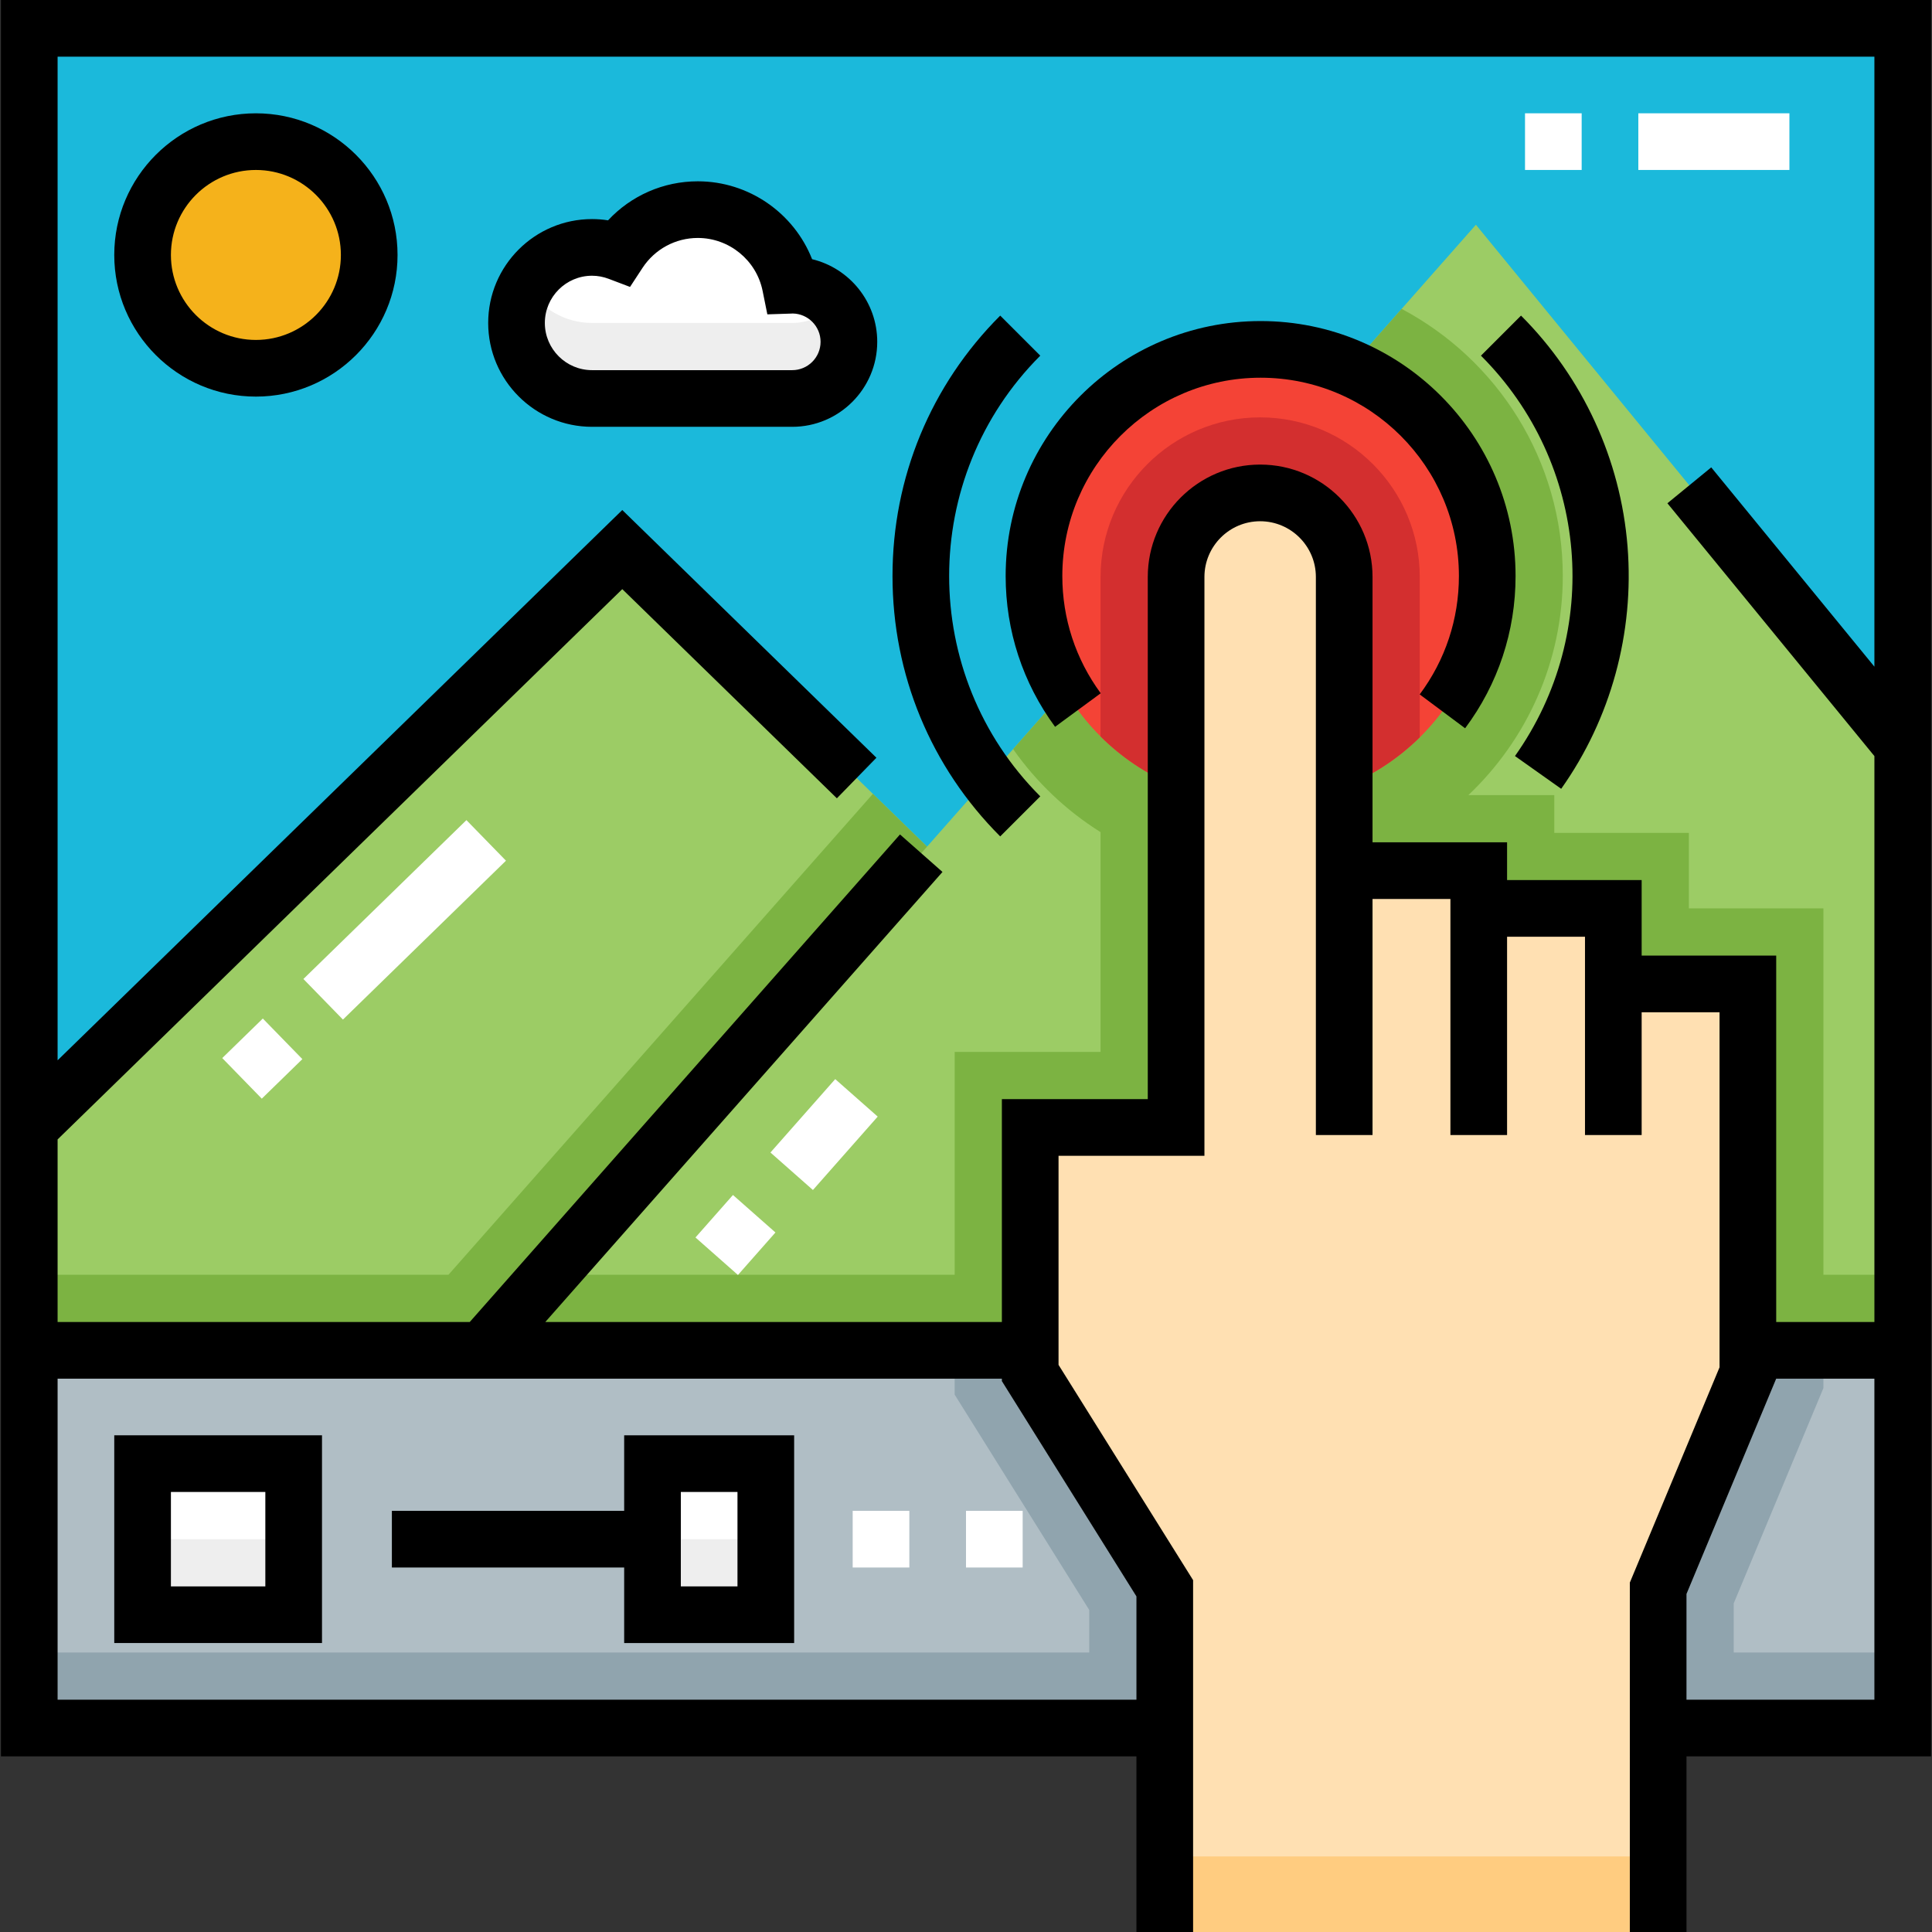 <?xml version="1.0" encoding="iso-8859-1"?>
<!-- Generator: Adobe Illustrator 21.0.0, SVG Export Plug-In . SVG Version: 6.00 Build 0)  -->
<svg version="1.1" id="Capa_1" xmlns="http://www.w3.org/2000/svg" xmlns:xlink="http://www.w3.org/1999/xlink" x="0px" y="0px"
	 viewBox="0 0 512 512" style="enable-background:new 0 0 512 512;" xml:space="preserve">
<rect x="0" y="0" width="512" height="512" fill="#333333" stroke="none"/>
<rect x="7.758" y="7.507" style="fill:#1BB9DB;" width="496.485" height="350.342"/>
<polygon style="fill:#9CCC65;" points="391.132,59.558 245.68,224.366 164.911,145.642 7.758,298.792 7.758,357.849 
	504.242,357.849 504.242,197.693 "/>
<rect x="7.758" y="357.849" style="fill:#B0BEC5;" width="496.485" height="100.098"/>
<rect x="37.787" y="387.879" style="fill:#FFFFFF;" width="40.039" height="40.039"/>
<circle style="fill:#F5B21B;" cx="67.816" cy="67.566" r="30.029"/>
<path style="fill:#FFFFFF;" d="M209.955,105.603c8.292,0,15.015-6.723,15.015-15.015s-6.723-15.015-15.015-15.015
	c-0.168,0-0.33,0.02-0.497,0.025c-2.309-11.435-12.412-20.045-24.527-20.045c-8.763,0-16.468,4.506-20.938,11.325
	c-2.206-0.837-4.589-1.315-7.089-1.315c-11.057,0-20.02,8.963-20.02,20.02s8.963,20.02,20.02,20.02H209.955z"/>
<path style="fill:#EEEEEE;" d="M209.955,85.584h-53.052c-7.405,0-13.857-4.032-17.319-10.01c-1.708,2.947-2.701,6.359-2.701,10.01
	c0,11.057,8.963,20.02,20.02,20.02h53.052c8.292,0,15.015-6.723,15.015-15.015c0-3.851-1.462-7.352-3.846-10.01
	C218.375,83.644,214.396,85.584,209.955,85.584z"/>
<rect x="172.919" y="387.879" style="fill:#FFFFFF;" width="30.029" height="40.039"/>
<path style="fill:#7CB342;" d="M483.222,240.735h-35.655v-20.02h-35.665v-10.01h-22.759c15.387-14.602,25.011-35.22,25.011-58.057
	c0-30.662-17.331-57.341-42.704-70.791L268.489,198.522c6.169,8.788,14.056,16.287,23.171,22.003v58.248h-38.663v59.058H145.543
	L245.68,224.366l-14.354-13.991L118.842,337.83H7.758v20.02h496.485v-20.02h-21.021V240.735z"/>
<circle style="fill:#F44336;" cx="334.076" cy="152.649" r="60.059"/>
<path style="fill:#D32F2F;" d="M334.076,212.708c16.437,0,31.327-6.609,42.171-17.308v-42.501c0-23.32-18.974-42.291-42.296-42.291
	c-23.32,0-42.291,18.972-42.291,42.291v42.266C302.524,206.005,317.517,212.708,334.076,212.708z"/>
<g>
	<rect x="37.787" y="407.898" style="fill:#EEEEEE;" width="40.039" height="20.02"/>
	<rect x="172.919" y="407.898" style="fill:#EEEEEE;" width="30.029" height="20.02"/>
</g>
<polygon style="fill:#90A4AE;" points="459.449,437.928 459.449,424.915 483.222,367.859 483.222,357.849 252.997,357.849 
	252.997,369.596 288.657,426.653 288.657,437.928 7.758,437.928 7.758,457.947 504.242,457.947 504.242,437.928 "/>
<path style="fill:#FFE0B2;" d="M308.676,512v-91.089l-35.66-57.057v-65.063h38.663V152.899c0-12.3,9.972-22.272,22.272-22.272l0,0
	c12.3,0,22.277,9.972,22.277,22.272v77.826h35.655v10.01h35.665v20.02h35.655v103.1l-23.773,57.057V512H308.676z"/>
<rect x="308.671" y="491.98" style="fill:#FFCC80;" width="130.748" height="20.02"/>
<path style="fill:#F5B21B;" d="M67.816,77.576c-13.074,0-24.191-8.358-28.314-20.02c-1.107,3.131-1.716,6.499-1.716,10.01
	c0,16.585,13.444,30.029,30.029,30.029s30.029-13.444,30.029-30.029c0-3.51-0.609-6.879-1.716-10.01
	C92.007,69.218,80.89,77.576,67.816,77.576z"/>
<path d="M0.25,0v465.455h300.919V512h15.015v-93.242l-35.66-57.056v-55.403h38.663v-153.4c0-8.141,6.623-14.764,14.764-14.764
	c8.144,0,14.769,6.623,14.769,14.764l0,0v147.894l0,0h15.015v-62.561h20.64l0,0v62.561l0,0h15.015v-52.551h20.65l0,0v52.551l0,0
	h15.015v-32.532h20.64v94.092l-23.773,57.056V512h15.015v-46.545h64.813V0H0.25z M301.169,423.064v27.376H15.265v-85.083h250.244
	v0.651L301.169,423.064z M496.735,450.44h-49.799v-28.027l23.773-57.056h26.025V450.44z M496.735,176.674l-43.239-52.814
	l-11.616,9.511l54.857,67.002v149.968h-26.025v-97.095h-35.655v-20.02H399.39v-10.01h-35.655v-70.319
	c0-16.42-13.361-29.779-29.784-29.779c-16.42,0-29.779,13.359-29.779,29.779v138.385h-38.663v59.058H144.513l105.254-119.263
	l-11.258-9.936L124.488,350.342H15.265v-48.384l149.646-145.832l56.871,55.432l10.48-10.751l-67.35-65.646L15.265,280.993V15.015
	h481.47V176.674z"/>
<path d="M30.28,435.425h55.054v-55.054H30.28V435.425z M45.294,395.386h25.024v25.024H45.294V395.386z"/>
<path d="M165.412,400.391h-61.56v15.015h61.56v20.02h45.044v-55.054h-45.044V400.391z M180.426,395.386h15.015v25.024h-15.015
	V395.386z"/>
<path d="M67.816,105.103c20.698,0,37.537-16.838,37.537-37.537S88.514,30.029,67.816,30.029S30.28,46.868,30.28,67.566
	S47.118,105.103,67.816,105.103z M67.816,45.044c12.419,0,22.522,10.103,22.522,22.522S80.235,90.088,67.816,90.088
	S45.294,79.985,45.294,67.566S55.397,45.044,67.816,45.044z"/>
<path d="M279.604,192.613l12.1-8.891c-6.659-9.063-10.179-19.808-10.179-31.073c0-28.977,23.575-52.551,52.551-52.551
	c28.976,0,52.551,23.574,52.551,52.551c0,11.407-3.595,22.258-10.393,31.377L388.271,193c8.747-11.731,13.37-25.685,13.37-40.351
	c0-37.256-30.31-67.566-67.566-67.566s-67.566,30.31-67.566,67.566C266.51,167.135,271.038,180.955,279.604,192.613z"/>
<path d="M275.683,211.042c-32.198-32.198-32.198-84.589,0-116.787l-10.617-10.616c-18.406,18.406-28.543,42.915-28.543,69.01
	s10.137,50.604,28.543,69.01L275.683,211.042z"/>
<path d="M401.483,200.36l12.25,8.681c13.156-18.562,19.401-41.361,17.584-64.198c-1.837-23.101-11.864-44.837-28.231-61.205
	l-10.617,10.616C421.026,122.811,424.816,167.435,401.483,200.36z"/>
<path d="M156.903,113.11h53.052c12.419,0,22.522-10.103,22.522-22.522c0-10.608-7.371-19.526-17.262-21.901
	c-4.813-12.234-16.775-20.64-30.285-20.64c-9.128,0-17.687,3.789-23.789,10.343c-1.401-0.222-2.817-0.333-4.238-0.333
	c-15.179,0-27.527,12.348-27.527,27.527S141.724,113.11,156.903,113.11z M156.903,73.071c1.489,0,2.979,0.278,4.426,0.828
	l5.637,2.138l3.305-5.042c3.257-4.968,8.737-7.934,14.659-7.934c8.307,0,15.528,5.898,17.169,14.023l1.256,6.222l6.344-0.205
	c0.125-0.004,0.25-0.011,0.393-0.02c4.076,0.074,7.369,3.412,7.369,7.506c0,4.14-3.367,7.507-7.507,7.507h-53.052
	c-6.9,0-12.512-5.612-12.512-12.512C144.391,78.683,150.003,73.071,156.903,73.071z"/>
<g>
	<path style="fill:#FFFFFF;" d="M474.213,45.044h-40.039V30.029h40.039V45.044z M419.159,45.044h-15.015V30.029h15.015V45.044z"/>
	<path style="fill:#FFFFFF;" d="M271.015,415.406H256v-15.015h15.015V415.406z M240.985,415.406h-15.015v-15.015h15.015V415.406z"/>
	<path style="fill:#FFFFFF;" d="M195.565,337.878l-11.258-9.936l9.935-11.258l11.258,9.936L195.565,337.878z M215.435,315.363
		l-11.258-9.936l17.166-19.451l11.258,9.936L215.435,315.363z"/>
	<path style="fill:#FFFFFF;" d="M69.377,291.156l-10.479-10.755l10.753-10.478l10.479,10.753L69.377,291.156z M90.883,270.197
		l-10.479-10.753l43.204-42.103l10.479,10.753L90.883,270.197z"/>
</g>
<g>
</g>
<g>
</g>
<g>
</g>
<g>
</g>
<g>
</g>
<g>
</g>
<g>
</g>
<g>
</g>
<g>
</g>
<g>
</g>
<g>
</g>
<g>
</g>
<g>
</g>
<g>
</g>
<g>
</g>
</svg>
